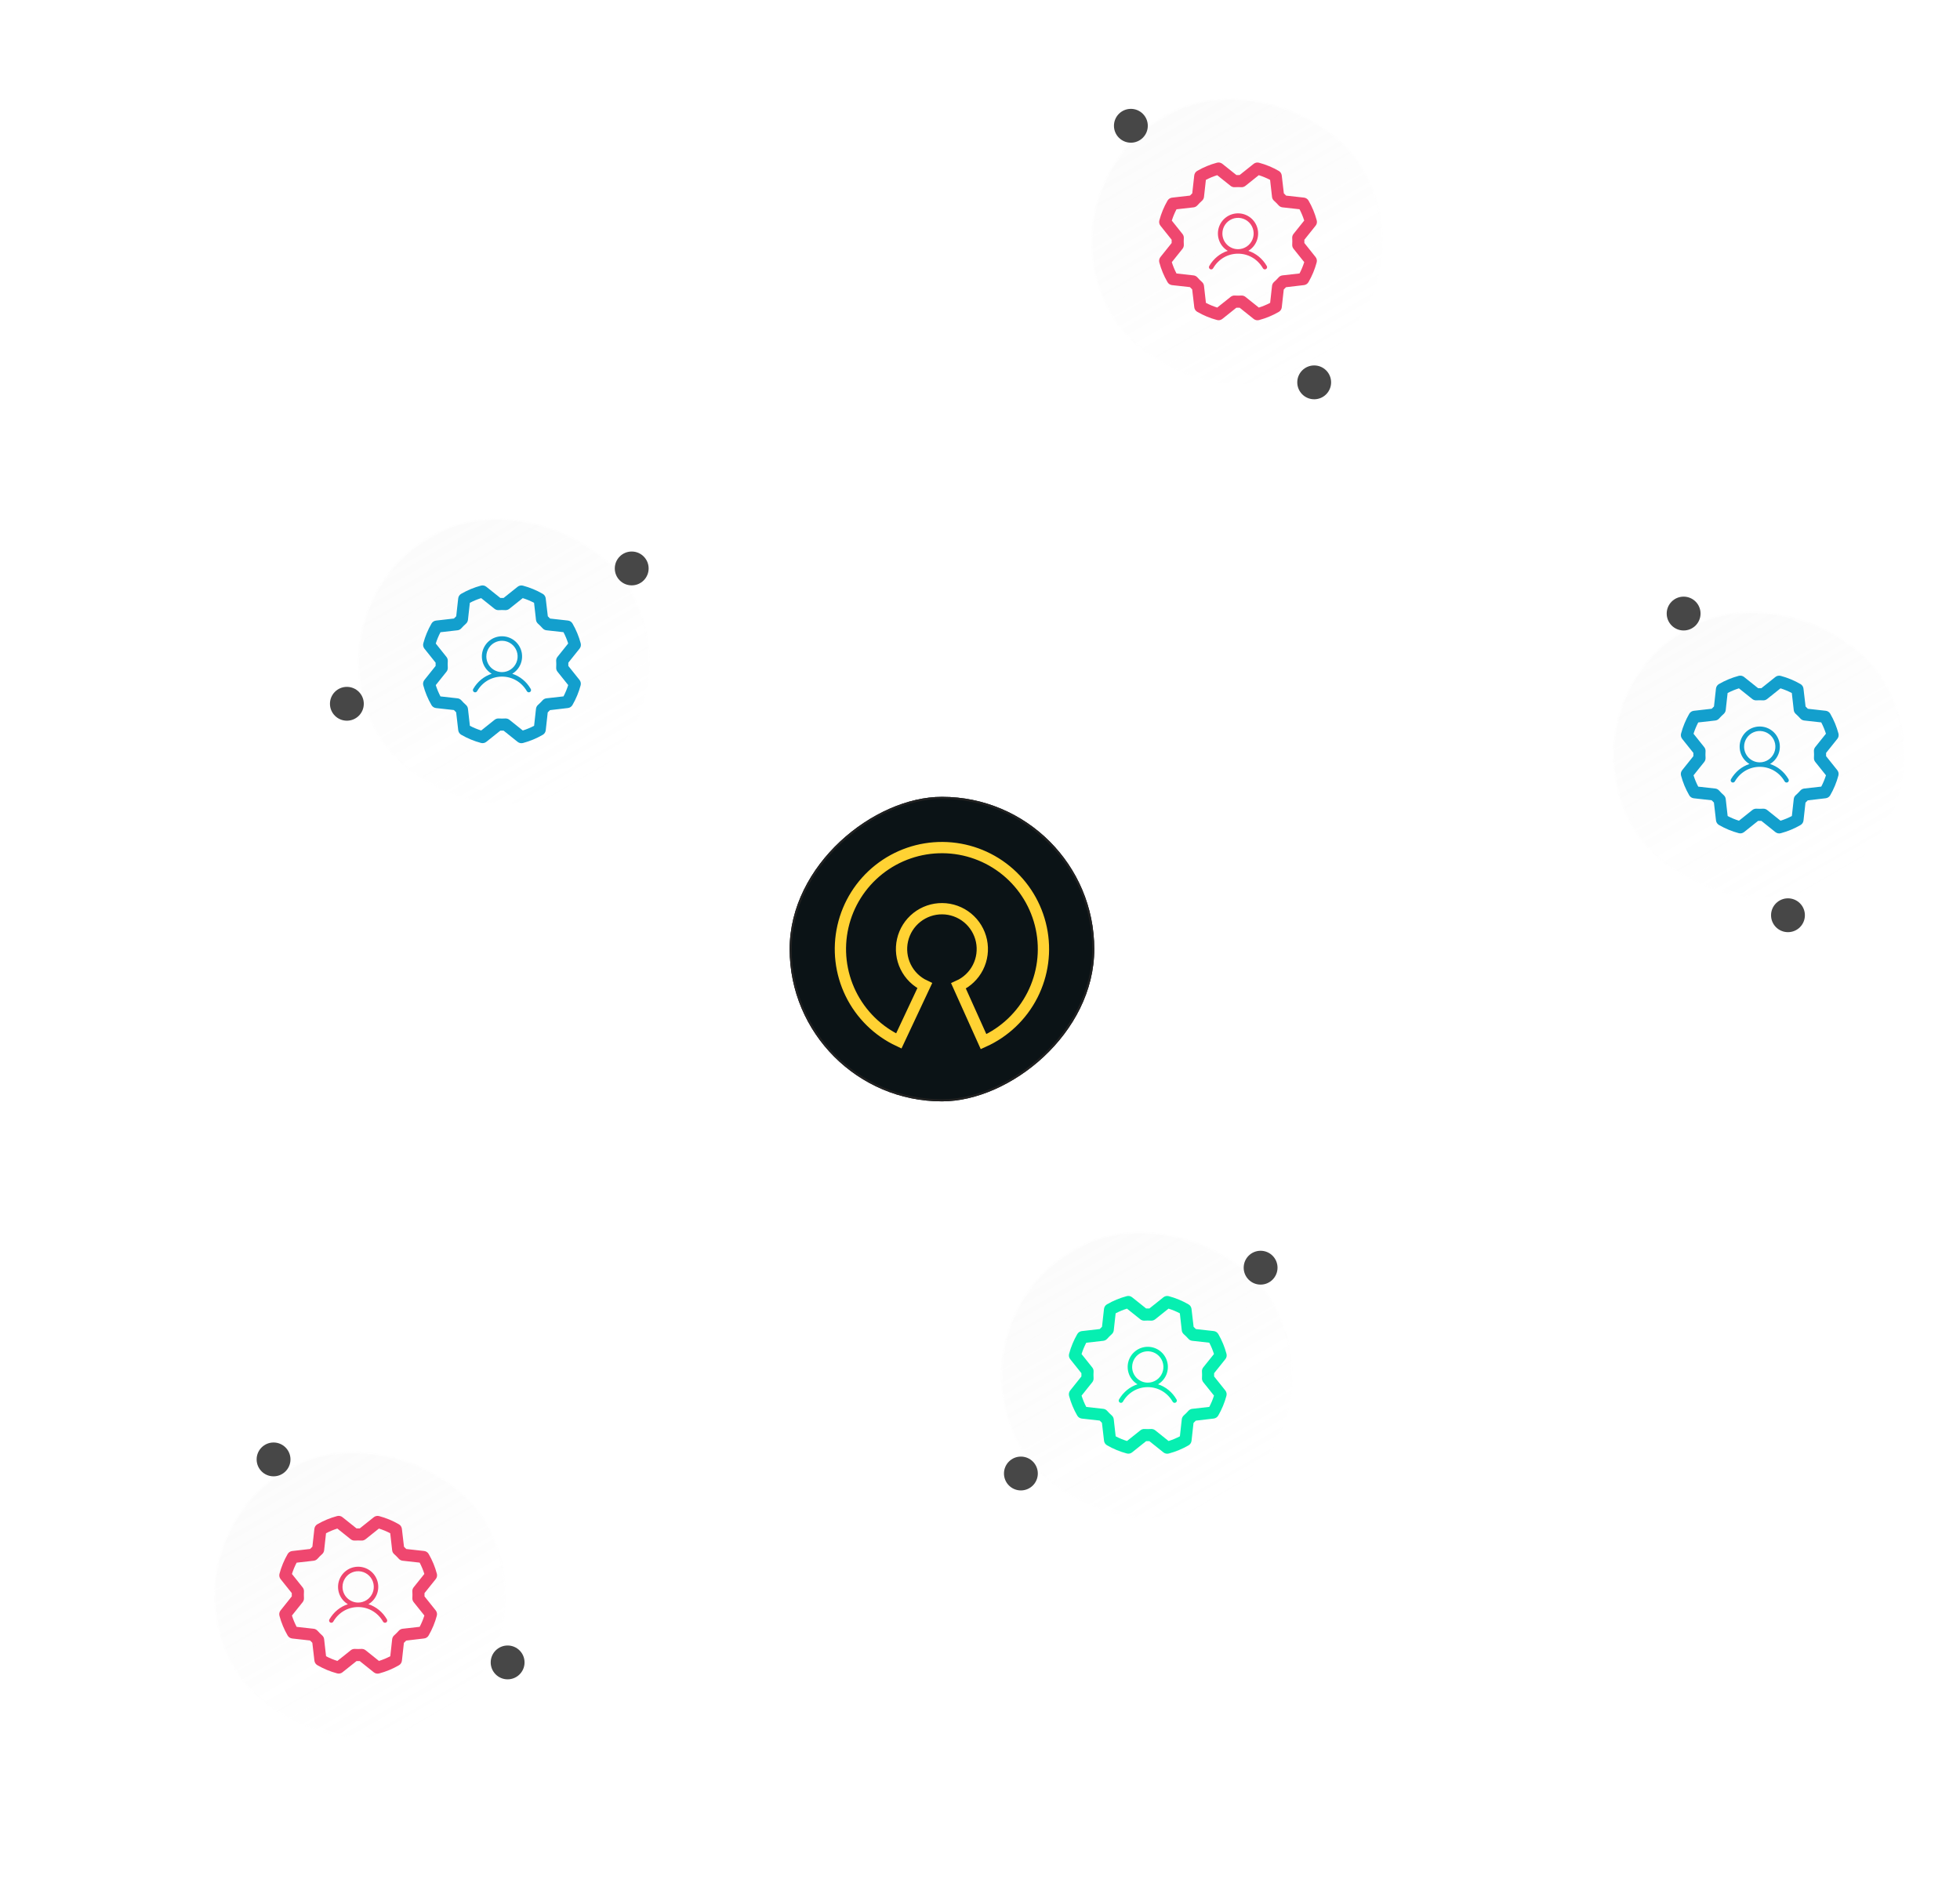 <svg width="695" height="674" viewBox="0 0 695 674" fill="none" xmlns="http://www.w3.org/2000/svg">
<path d="M633.284 262.445C634.948 266.314 636.325 270.286 637.401 274.356L636.434 274.611C636.964 276.617 637.421 278.647 637.802 280.701C638.183 282.755 638.485 284.813 638.71 286.876L639.704 286.768C640.16 290.952 640.3 295.154 640.134 299.363L639.135 299.324C638.973 303.449 638.515 307.584 637.769 311.722L638.753 311.899C638.018 315.979 637.007 320.06 635.729 324.134L634.775 323.835C633.549 327.741 632.076 331.643 630.362 335.535L631.277 335.938C629.613 339.715 627.726 343.48 625.623 347.227L624.751 346.737C622.751 350.3 620.553 353.849 618.164 357.377L618.992 357.937C616.679 361.353 614.189 364.749 611.527 368.12L610.743 367.5C608.194 370.727 605.487 373.933 602.627 377.112L603.37 377.781C600.61 380.849 597.708 383.891 594.67 386.905L593.965 386.195C591.045 389.092 587.997 391.963 584.826 394.804L585.493 395.549C582.411 398.31 579.213 401.044 575.904 403.745L575.272 402.971C572.073 405.583 568.769 408.166 565.363 410.717L565.963 411.517C562.642 414.005 559.226 416.462 555.717 418.886L555.149 418.063C551.741 420.417 548.247 422.74 544.667 425.03L545.206 425.872C541.704 428.112 538.121 430.32 534.461 432.494L533.95 431.634C530.382 433.753 526.739 435.84 523.025 437.892L523.508 438.768C519.864 440.781 516.15 442.762 512.37 444.708L511.913 443.819C508.216 445.722 504.455 447.591 500.633 449.426L501.065 450.327C497.305 452.132 493.485 453.903 489.609 455.637L489.2 454.725C485.398 456.426 481.54 458.093 477.629 459.724L478.014 460.647C474.159 462.255 470.252 463.828 466.295 465.365L465.933 464.433C462.053 465.94 458.125 467.411 454.15 468.847L454.49 469.787C450.564 471.205 446.593 472.587 442.58 473.932L442.262 472.984C438.308 474.31 434.312 475.599 430.276 476.851L430.572 477.806C426.578 479.045 422.545 480.247 418.475 481.411L418.2 480.45C414.183 481.599 410.13 482.711 406.041 483.786L406.295 484.753C402.244 485.817 398.158 486.844 394.04 487.833L393.807 486.861C389.749 487.835 385.659 488.771 381.539 489.669L381.752 490.646C377.664 491.537 373.547 492.39 369.401 493.204L369.208 492.222C367.145 492.627 365.074 493.023 362.997 493.408C360.92 493.793 358.845 494.167 356.774 494.529L356.946 495.515C352.785 496.242 348.635 496.923 344.5 497.558L344.348 496.57C340.18 497.21 336.027 497.803 331.89 498.35L332.021 499.341C327.822 499.896 323.64 500.403 319.476 500.863L319.366 499.869C315.165 500.333 310.982 500.749 306.82 501.118L306.909 502.114C302.691 502.487 298.496 502.812 294.323 503.088L294.257 502.09C290.041 502.37 285.848 502.6 281.682 502.782L281.725 503.781C277.496 503.965 273.294 504.099 269.121 504.184L269.1 503.185C264.876 503.271 260.681 503.306 256.519 503.292L256.515 504.292C252.271 504.277 248.06 504.21 243.884 504.093L243.912 503.093C239.676 502.973 235.477 502.801 231.317 502.577L231.264 503.576C227.023 503.347 222.822 503.065 218.665 502.73L218.745 501.733C214.519 501.392 210.338 500.996 206.204 500.546L206.096 501.54C201.87 501.08 197.693 500.564 193.569 499.991L193.706 499.001C189.502 498.418 185.354 497.777 181.263 497.079L181.095 498.065C176.898 497.349 172.762 496.573 168.689 495.739L168.89 494.759C164.727 493.906 160.631 492.992 156.607 492.017L156.371 492.989C152.226 491.985 148.156 490.917 144.164 489.786L144.436 488.824C140.342 487.665 136.331 486.439 132.408 485.149L132.096 486.099C128.038 484.764 124.073 483.36 120.205 481.888L120.561 480.953C116.581 479.439 112.706 477.853 108.941 476.197L108.538 477.112C104.621 475.389 100.82 473.59 97.143 471.716L97.597 470.825C93.787 468.884 90.11 466.863 86.573 464.765L86.063 465.625C82.369 463.434 78.826 461.157 75.442 458.799L76.014 457.978C72.518 455.542 69.194 453.019 66.048 450.41L65.41 451.18C62.103 448.437 58.99 445.6 56.083 442.671L56.792 441.967C53.796 438.949 51.021 435.835 48.475 432.628L47.692 433.25C45.038 429.906 42.63 426.46 40.479 422.915L41.334 422.396C39.154 418.802 37.242 415.106 35.611 411.314L34.693 411.709C33.028 407.839 31.652 403.867 30.576 399.798L31.543 399.542C31.012 397.536 30.556 395.506 30.175 393.452C29.794 391.399 29.491 389.34 29.267 387.277L28.273 387.386C27.817 383.201 27.677 379 27.842 374.79L28.841 374.83C29.003 370.704 29.462 366.569 30.207 362.432L29.223 362.254C29.959 358.174 30.97 354.093 32.248 350.019L33.202 350.319C34.427 346.412 35.901 342.51 37.615 338.618L36.7 338.215C38.363 334.438 40.25 330.673 42.353 326.927L43.225 327.416C45.225 323.853 47.423 320.305 49.812 316.777L48.984 316.216C51.297 312.8 53.788 309.404 56.449 306.034L57.234 306.653C59.782 303.426 62.489 300.221 65.35 297.041L64.606 296.373C67.367 293.305 70.268 290.262 73.307 287.248L74.011 287.958C76.932 285.061 79.98 282.19 83.151 279.349L82.484 278.604C85.566 275.843 88.763 273.11 92.072 270.408L92.705 271.182C95.904 268.571 99.208 265.988 102.613 263.436L102.014 262.636C105.334 260.148 108.751 257.691 112.26 255.267L112.828 256.09C116.235 253.736 119.73 251.413 123.31 249.123L122.771 248.281C126.273 246.041 129.855 243.833 133.516 241.659L134.027 242.519C137.595 240.4 141.237 238.313 144.952 236.261L144.468 235.386C148.113 233.372 151.826 231.391 155.606 229.445L156.064 230.334C159.761 228.431 163.522 226.562 167.344 224.727L166.911 223.826C170.672 222.021 174.491 220.251 178.368 218.516L178.776 219.429C182.579 217.727 186.436 216.06 190.347 214.429L189.962 213.506C193.818 211.898 197.725 210.325 201.682 208.788L202.044 209.721C205.924 208.214 209.852 206.742 213.826 205.307L213.486 204.366C217.412 202.948 221.383 201.566 225.397 200.221L225.715 201.169C229.669 199.844 233.665 198.555 237.701 197.303L237.404 196.348C241.398 195.109 245.431 193.906 249.501 192.742L249.777 193.703C253.793 192.554 257.847 191.442 261.935 190.368L261.681 189.401C265.733 188.336 269.818 187.309 273.937 186.32L274.17 187.293C278.228 186.319 282.318 185.382 286.438 184.484L286.225 183.507C290.312 182.616 294.43 181.764 298.576 180.95L298.768 181.931C300.832 181.526 302.902 181.131 304.979 180.745C307.057 180.36 309.131 179.986 311.202 179.624L311.03 178.639C315.192 177.911 319.341 177.23 323.476 176.595L323.628 177.583C327.796 176.943 331.95 176.35 336.087 175.803L335.956 174.812C340.155 174.257 344.337 173.75 348.5 173.29L348.61 174.284C352.812 173.82 356.994 173.404 361.156 173.036L361.068 172.04C365.285 171.666 369.481 171.342 373.653 171.065L373.72 172.063C377.936 171.783 382.128 171.553 386.295 171.372L386.251 170.373C390.48 170.188 394.682 170.054 398.856 169.969L398.876 170.969C403.101 170.883 407.295 170.847 411.458 170.862L411.461 169.862C415.706 169.876 419.917 169.943 424.093 170.061L424.065 171.06C428.3 171.18 432.499 171.352 436.659 171.576L436.713 170.577C440.954 170.806 445.154 171.088 449.312 171.424L449.231 172.42C453.457 172.761 457.639 173.157 461.772 173.607L461.88 172.613C466.107 173.073 470.283 173.59 474.408 174.162L474.27 175.152C478.474 175.736 482.623 176.376 486.714 177.074L486.882 176.089C491.079 176.804 495.215 177.58 499.287 178.414L499.086 179.394C503.249 180.247 507.345 181.162 511.37 182.136L511.605 181.164C515.75 182.168 519.821 183.236 523.813 184.367L523.54 185.329C527.634 186.489 531.645 187.714 535.568 189.005L535.881 188.055C539.939 189.389 543.904 190.794 547.772 192.265L547.416 193.2C551.395 194.714 555.27 196.3 559.036 197.957L559.438 197.041C563.356 198.764 567.156 200.564 570.833 202.437L570.379 203.328C574.19 205.269 577.867 207.29 581.403 209.388L581.914 208.528C585.607 210.72 589.15 212.996 592.535 215.355L591.963 216.175C595.459 218.611 598.783 221.135 601.928 223.743L602.567 222.973C605.874 225.716 608.986 228.553 611.894 231.482L611.184 232.187C614.18 235.204 616.956 238.318 619.501 241.525L620.284 240.903C622.939 244.247 625.347 247.693 627.497 251.239L626.642 251.757C628.823 255.352 630.734 259.047 632.365 262.84L633.284 262.445Z" stroke="white" stroke-opacity="0.16" stroke-width="2" stroke-dasharray="13 13"/>
<path d="M528.637 97.784C532.291 99.882 535.775 102.233 539.077 104.843L538.457 105.627C540.085 106.914 541.669 108.264 543.206 109.678C544.743 111.092 546.22 112.558 547.637 114.073L548.368 113.39C551.243 116.465 553.876 119.741 556.269 123.208L555.446 123.776C557.792 127.174 559.906 130.757 561.792 134.514L562.686 134.065C564.546 137.771 566.186 141.642 567.608 145.668L566.665 146.001C568.029 149.862 569.191 153.868 570.155 158.009L571.129 157.782C572.064 161.802 572.814 165.946 573.379 170.205L572.388 170.337C572.926 174.388 573.297 178.545 573.503 182.801L574.502 182.752C574.701 186.873 574.746 191.084 574.639 195.377L573.64 195.352C573.537 199.463 573.295 203.652 572.914 207.911L573.91 208C573.543 212.111 573.047 216.286 572.425 220.52L571.436 220.375C570.837 224.445 570.122 228.57 569.289 232.746L570.27 232.941C569.461 237 568.543 241.105 567.517 245.252L566.547 245.012C565.555 249.021 564.461 253.069 563.268 257.154L564.228 257.434C563.064 261.417 561.805 265.432 560.453 269.477L559.504 269.16C558.191 273.087 556.789 277.043 555.299 281.022L556.235 281.373C554.778 285.266 553.237 289.182 551.613 293.117L550.688 292.736C549.105 296.572 547.443 300.427 545.703 304.298L546.615 304.708C544.908 308.506 543.126 312.318 541.269 316.143L540.37 315.706C538.554 319.447 536.667 323.199 534.71 326.96L535.597 327.422C533.672 331.122 531.679 334.83 529.618 338.544L528.744 338.058C526.723 341.701 524.637 345.35 522.487 349.001L523.349 349.508C521.229 353.108 519.047 356.711 516.804 360.314L515.955 359.786C513.755 363.32 511.496 366.854 509.178 370.387L510.014 370.935C507.724 374.425 505.377 377.913 502.973 381.398L502.15 380.83C499.782 384.263 497.359 387.692 494.881 391.115L495.691 391.701C493.24 395.088 490.735 398.47 488.177 401.844L487.38 401.24C484.856 404.569 482.281 407.891 479.655 411.204L480.438 411.825C477.836 415.108 475.184 418.381 472.482 421.643L471.712 421.005C469.05 424.219 466.341 427.422 463.583 430.612L464.34 431.266C461.604 434.432 458.822 437.584 455.994 440.723L455.251 440.054C453.843 441.616 452.424 443.174 450.994 444.729C449.563 446.284 448.128 447.827 446.688 449.36L447.417 450.045C444.525 453.124 441.614 456.159 438.687 459.148L437.972 458.448C435.022 461.461 432.055 464.428 429.074 467.347L429.773 468.062C426.747 471.025 423.706 473.94 420.651 476.806L419.967 476.077C416.884 478.969 413.787 481.812 410.679 484.604L411.347 485.347C408.198 488.177 405.036 490.954 401.864 493.679L401.212 492.92C398.007 495.673 394.791 498.373 391.567 501.018L392.201 501.791C388.929 504.476 385.648 507.105 382.36 509.677L381.744 508.89C378.416 511.493 375.082 514.039 371.743 516.525L372.34 517.327C368.936 519.862 365.527 522.335 362.116 524.747L361.538 523.93C358.078 526.376 354.616 528.758 351.154 531.074L351.71 531.906C348.18 534.267 344.65 536.562 341.123 538.788L340.589 537.943C337.004 540.206 333.422 542.398 329.845 544.518L330.355 545.378C326.698 547.546 323.046 549.639 319.404 551.656L318.919 550.781C315.206 552.837 311.503 554.813 307.812 556.71L308.268 557.599C304.482 559.544 300.707 561.406 296.949 563.182L296.522 562.278C292.679 564.093 288.854 565.819 285.05 567.454L285.445 568.373C281.526 570.057 277.629 571.645 273.757 573.136L273.398 572.202C269.427 573.731 265.483 575.157 261.57 576.479L261.89 577.426C257.843 578.794 253.828 580.05 249.851 581.193L249.575 580.232C245.483 581.408 241.431 582.464 237.425 583.398L237.652 584.372C233.484 585.344 229.365 586.185 225.299 586.893L225.127 585.908C220.914 586.641 216.76 587.231 212.672 587.674L212.78 588.668C208.51 589.132 204.31 589.436 200.187 589.58L200.152 588.581C195.894 588.73 191.721 588.705 187.639 588.506L187.591 589.505C183.299 589.295 179.107 588.893 175.023 588.294L175.168 587.305C170.961 586.689 166.872 585.863 162.912 584.825L162.658 585.792C158.528 584.71 154.534 583.398 150.687 581.852L151.06 580.924C147.159 579.357 143.412 577.547 139.832 575.492L139.334 576.359C135.68 574.262 132.196 571.911 128.893 569.301L129.513 568.516C127.885 567.23 126.302 565.88 124.765 564.465C123.228 563.051 121.751 561.586 120.334 560.07L119.603 560.753C116.728 557.679 114.095 554.402 111.702 550.936L112.525 550.367C110.179 546.97 108.064 543.387 106.178 539.63L105.285 540.078C103.425 536.373 101.785 532.501 100.363 528.476L101.306 528.143C99.942 524.282 98.78 520.276 97.816 516.135L96.842 516.361C95.906 512.341 95.157 508.197 94.591 503.938L95.583 503.807C95.045 499.756 94.674 495.599 94.468 491.343L93.469 491.391C93.27 487.271 93.225 483.06 93.332 478.766L94.331 478.791C94.433 474.68 94.676 470.492 95.056 466.232L94.06 466.143C94.428 462.033 94.924 457.857 95.546 453.623L96.535 453.769C97.133 449.699 97.849 445.573 98.681 441.398L97.701 441.202C98.509 437.144 99.427 433.039 100.454 428.892L101.424 429.132C102.416 425.123 103.509 421.074 104.703 416.99L103.743 416.709C104.907 412.727 106.166 408.711 107.518 404.667L108.467 404.984C109.78 401.056 111.182 397.101 112.672 393.121L111.735 392.771C113.193 388.878 114.734 384.962 116.358 381.026L117.283 381.408C118.866 377.572 120.528 373.717 122.268 369.846L121.356 369.436C123.063 365.638 124.845 361.825 126.701 358.001L127.601 358.437C129.417 354.697 131.304 350.945 133.261 347.184L132.374 346.722C134.299 343.022 136.292 339.314 138.353 335.6L139.227 336.085C141.248 332.442 143.334 328.794 145.484 325.143L144.622 324.635C146.742 321.035 148.923 317.433 151.167 313.829L152.016 314.358C154.216 310.824 156.475 307.29 158.793 303.757L157.957 303.208C160.247 299.718 162.594 296.23 164.998 292.746L165.821 293.314C168.189 289.881 170.612 286.452 173.09 283.029L172.28 282.443C174.731 279.055 177.236 275.674 179.794 272.3L180.591 272.904C183.115 269.574 185.69 266.252 188.316 262.94L187.532 262.319C190.135 259.036 192.787 255.763 195.488 252.501L196.259 253.139C198.92 249.925 201.63 246.722 204.387 243.531L203.631 242.877C206.366 239.712 209.149 236.559 211.977 233.421L212.72 234.09C214.127 232.528 215.547 230.97 216.977 229.415C218.408 227.86 219.843 226.316 221.282 224.784L220.554 224.099C223.446 221.02 226.357 217.985 229.284 214.996L229.998 215.696C232.949 212.683 235.916 209.716 238.897 206.796L238.198 206.082C241.224 203.119 244.265 200.204 247.32 197.338L248.004 198.067C251.087 195.174 254.184 192.332 257.292 189.54L256.624 188.796C259.773 185.967 262.935 183.19 266.107 180.465L266.759 181.224C269.964 178.47 273.18 175.77 276.404 173.125L275.77 172.352C279.042 169.667 282.323 167.038 285.611 164.466L286.227 165.254C289.555 162.65 292.889 160.105 296.228 157.619L295.631 156.817C299.035 154.282 302.444 151.808 305.855 149.397L306.432 150.214C309.893 147.768 313.355 145.386 316.817 143.069L316.261 142.238C319.791 139.876 323.321 137.582 326.848 135.355L327.382 136.201C330.967 133.938 334.549 131.746 338.126 129.626L337.616 128.766C341.273 126.598 344.925 124.505 348.567 122.488L349.052 123.363C352.764 121.307 356.468 119.33 360.159 117.434L359.702 116.545C363.489 114.599 367.264 112.738 371.022 110.962L371.449 111.866C375.291 110.051 379.117 108.325 382.921 106.69L382.526 105.771C386.445 104.087 390.342 102.499 394.214 101.008L394.573 101.941C398.544 100.412 402.488 98.986 406.401 97.665L406.081 96.717C410.128 95.35 414.142 94.094 418.12 92.951L418.396 93.912C422.488 92.736 426.54 91.679 430.546 90.745L430.319 89.771C434.487 88.799 438.606 87.958 442.672 87.251L442.843 88.236C447.057 87.502 451.211 86.913 455.299 86.469L455.191 85.475C459.461 85.012 463.661 84.707 467.784 84.563L467.819 85.563C472.077 85.414 476.25 85.438 480.332 85.638L480.38 84.639C484.672 84.849 488.864 85.251 492.948 85.849L492.803 86.839C497.01 87.455 501.099 88.281 505.059 89.319L505.313 88.352C509.442 89.434 513.437 90.746 517.284 92.292L516.911 93.22C520.812 94.787 524.559 96.596 528.139 98.652L528.637 97.784Z" stroke="white" stroke-opacity="0.16" stroke-width="2" stroke-dasharray="13 13"/>
<path d="M339.359 28.658C343.527 28.052 347.72 27.75 351.929 27.764L351.926 28.764C354.001 28.771 356.08 28.855 358.162 29.019C360.245 29.182 362.311 29.423 364.362 29.74L364.515 28.752C368.675 29.395 372.769 30.347 376.792 31.596L376.496 32.551C380.438 33.775 384.314 35.288 388.118 37.079L388.544 36.174C392.295 37.941 395.975 39.974 399.579 42.263L399.043 43.107C402.499 45.302 405.887 47.735 409.202 50.398L409.828 49.618C413.046 52.202 416.195 55 419.269 58.001L418.571 58.716C421.495 61.571 424.353 64.612 427.143 67.832L427.899 67.178C430.6 70.296 433.235 73.58 435.802 77.024L435 77.621C437.458 80.918 439.854 84.362 442.184 87.948L443.023 87.403C445.272 90.864 447.46 94.454 449.584 98.169L448.716 98.665C450.759 102.236 452.743 105.923 454.666 109.722L455.559 109.27C457.428 112.962 459.241 116.758 460.994 120.654L460.082 121.064C461.777 124.83 463.417 128.69 465 132.64L465.928 132.268C467.471 136.119 468.96 140.055 470.394 144.072L469.452 144.408C470.844 148.308 472.183 152.285 473.468 156.336L474.421 156.033C475.679 159.995 476.884 164.027 478.037 168.126L477.074 168.397C478.197 172.391 479.27 176.45 480.291 180.569L481.262 180.329C482.264 184.37 483.216 188.47 484.117 192.625L483.14 192.837C484.021 196.9 484.854 201.017 485.636 205.183L486.619 204.999C487.389 209.098 488.11 213.246 488.783 217.439L487.795 217.598C488.455 221.711 489.067 225.869 489.63 230.068L490.621 229.935C491.176 234.076 491.685 238.257 492.145 242.476L491.151 242.585C491.602 246.723 492.007 250.898 492.365 255.108L493.361 255.024C493.715 259.183 494.022 263.376 494.283 267.601L493.284 267.662C493.541 271.825 493.752 276.018 493.917 280.241L494.916 280.202C495.079 284.38 495.196 288.587 495.268 292.82L494.268 292.837C494.338 297.014 494.364 301.217 494.343 305.445L495.343 305.449C495.323 309.638 495.257 313.851 495.146 318.084L494.147 318.058C494.037 322.23 493.883 326.423 493.684 330.635L494.683 330.682C494.486 334.861 494.244 339.059 493.957 343.274L492.959 343.206C492.816 345.304 492.662 347.406 492.497 349.512C492.332 351.619 492.156 353.719 491.97 355.814L492.966 355.902C492.592 360.111 492.176 364.295 491.719 368.453L490.725 368.344C490.264 372.536 489.762 376.701 489.219 380.839L490.211 380.969C489.66 385.168 489.067 389.339 488.434 393.48L487.445 393.329C486.806 397.507 486.125 401.655 485.404 405.77L486.389 405.943C485.658 410.113 484.886 414.25 484.073 418.352L483.092 418.157C482.271 422.303 481.408 426.412 480.505 430.483L481.482 430.7C480.565 434.832 479.607 438.926 478.609 442.979L477.638 442.74C476.628 446.843 475.577 450.904 474.485 454.921L475.45 455.183C474.337 459.279 473.183 463.329 471.989 467.332L471.03 467.047C469.819 471.107 468.566 475.118 467.273 479.078L468.223 479.389C466.905 483.426 465.545 487.41 464.145 491.339L463.203 491.004C461.78 494.998 460.315 498.934 458.811 502.81L459.743 503.172C458.205 507.135 456.625 511.036 455.005 514.872L454.084 514.483C452.432 518.392 450.739 522.234 449.007 526.004L449.915 526.422C448.137 530.29 446.318 534.085 444.458 537.803L443.563 537.355C441.662 541.156 439.719 544.875 437.736 548.51L438.613 548.989C436.571 552.733 434.486 556.389 432.361 559.952L431.502 559.44C429.322 563.094 427.1 566.651 424.838 570.106L425.675 570.654C423.335 574.228 420.953 577.695 418.53 581.05L417.719 580.465C415.227 583.917 412.692 587.249 410.117 590.457L410.897 591.083C408.219 594.421 405.498 597.626 402.736 600.693L401.993 600.024C399.132 603.203 396.228 606.231 393.286 609.104L393.985 609.82C390.912 612.82 387.796 615.653 384.642 618.312L383.998 617.547C380.74 620.293 377.442 622.851 374.108 625.214L374.687 626.03C371.181 628.515 367.635 630.787 364.054 632.837L363.557 631.97C359.867 634.083 356.141 635.958 352.384 637.586L352.782 638.504C348.865 640.202 344.913 641.636 340.932 642.796L340.652 641.836C336.616 643.011 332.552 643.901 328.466 644.495L328.61 645.485C324.441 646.091 320.249 646.393 316.039 646.379L316.043 645.379C313.968 645.372 311.889 645.287 309.806 645.124C307.724 644.961 305.657 644.72 303.607 644.403L303.454 645.391C299.294 644.748 295.2 643.796 291.177 642.547L291.473 641.592C287.53 640.368 283.655 638.855 279.851 637.064L279.425 637.968C275.674 636.202 271.994 634.169 268.39 631.88L268.926 631.036C265.47 628.841 262.082 626.408 258.767 623.745L258.14 624.525C254.922 621.94 251.774 619.143 248.7 616.142L249.398 615.426C246.474 612.572 243.616 609.531 240.826 606.31L240.07 606.965C237.369 603.847 234.734 600.562 232.167 597.119L232.968 596.521C230.511 593.225 228.115 589.78 225.785 586.194L224.946 586.739C222.697 583.279 220.509 579.689 218.384 575.974L219.252 575.477C217.21 571.906 215.226 568.219 213.302 564.421L212.41 564.873C210.541 561.181 208.728 557.385 206.975 553.489L207.887 553.079C206.192 549.313 204.552 545.453 202.969 541.503L202.041 541.875C200.498 538.024 199.008 534.088 197.575 530.071L198.517 529.735C197.125 525.835 195.786 521.858 194.5 517.807L193.547 518.11C192.29 514.147 191.085 510.115 189.932 506.017L190.895 505.746C189.772 501.751 188.699 497.693 187.678 493.573L186.707 493.814C185.705 489.772 184.753 485.673 183.852 481.518L184.829 481.306C183.948 477.243 183.115 473.126 182.333 468.959L181.35 469.144C180.58 465.045 179.858 460.897 179.186 456.703L180.173 456.545C179.514 452.432 178.902 448.274 178.339 444.074L177.348 444.207C176.792 440.067 176.284 435.886 175.824 431.666L176.818 431.558C176.367 427.42 175.962 423.245 175.604 419.034L174.608 419.119C174.254 414.96 173.947 410.767 173.686 406.542L174.684 406.48C174.428 402.318 174.217 398.124 174.052 393.902L173.053 393.941C172.89 389.763 172.772 385.556 172.701 381.323L173.701 381.306C173.631 377.128 173.605 372.925 173.626 368.698L172.626 368.693C172.646 364.504 172.711 360.292 172.823 356.058L173.822 356.084C173.932 351.913 174.085 347.72 174.285 343.508L173.286 343.461C173.483 339.282 173.725 335.084 174.012 330.869L175.01 330.937C175.153 328.839 175.307 326.737 175.472 324.63C175.637 322.524 175.813 320.423 175.999 318.329L175.003 318.24C175.377 314.032 175.793 309.848 176.25 305.689L177.244 305.799C177.705 301.607 178.207 297.441 178.75 293.304L177.758 293.174C178.309 288.974 178.902 284.804 179.535 280.663L180.523 280.814C181.163 276.635 181.843 272.488 182.565 268.372L181.58 268.2C182.311 264.03 183.083 259.893 183.896 255.791L184.877 255.985C185.698 251.84 186.561 247.731 187.464 243.66L186.487 243.443C187.404 239.311 188.362 235.217 189.36 231.164L190.331 231.403C191.341 227.3 192.392 223.239 193.484 219.222L192.519 218.96C193.631 214.864 194.786 210.813 195.98 206.81L196.938 207.096C198.15 203.036 199.403 199.024 200.696 195.064L199.746 194.754C201.064 190.716 202.424 186.732 203.824 182.803L204.766 183.139C206.189 179.145 207.653 175.209 209.158 171.333L208.226 170.971C209.764 167.008 211.344 163.107 212.964 159.271L213.885 159.66C215.537 155.751 217.229 151.909 218.962 148.138L218.054 147.721C219.831 143.852 221.651 140.058 223.511 136.34L224.405 136.788C226.307 132.987 228.25 129.268 230.233 125.633L229.355 125.154C231.398 121.41 233.483 117.754 235.608 114.191L236.467 114.703C238.647 111.049 240.869 107.492 243.131 104.036L242.294 103.489C244.633 99.914 247.016 96.448 249.439 93.093L250.249 93.678C252.742 90.226 255.277 86.894 257.851 83.685L257.071 83.059C259.75 79.721 262.471 76.516 265.232 73.449L265.976 74.118C268.837 70.94 271.741 67.912 274.683 65.039L273.984 64.323C277.057 61.322 280.172 58.489 283.327 55.831L283.971 56.595C287.229 53.849 290.527 51.291 293.861 48.928L293.282 48.112C296.788 45.628 300.334 43.356 303.915 41.305L304.412 42.173C308.102 40.06 311.828 38.185 315.585 36.556L315.187 35.639C319.104 33.941 323.056 32.507 327.037 31.347L327.317 32.307C331.353 31.131 335.417 30.241 339.503 29.647L339.359 28.658Z" stroke="white" stroke-opacity="0.16" stroke-width="2" stroke-dasharray="13 13"/>
<g filter="url(#filter0_d_2929_30428)">
<rect x="388.016" y="282.609" width="108.011" height="108.011" rx="54.006" transform="rotate(90 388.016 282.609)" fill="#0B1316"/>
<rect x="387.648" y="282.977" width="107.275" height="107.275" rx="53.638" transform="rotate(90 387.648 282.977)" stroke="#212121" stroke-width="0.736"/>
<path d="M318.705 369.199C311.271 365.71 305.254 359.785 301.651 352.406C298.048 345.027 297.075 336.638 298.895 328.631C300.715 320.624 305.218 313.479 311.656 308.383C318.095 303.286 326.082 300.544 334.293 300.611C342.504 300.677 350.446 303.549 356.8 308.75C363.155 313.951 367.541 321.168 369.23 329.204C370.919 337.239 369.811 345.611 366.088 352.93C362.365 360.249 356.252 366.076 348.763 369.443L339.873 349.672C342.853 348.333 345.285 346.015 346.766 343.103C348.247 340.191 348.688 336.86 348.016 333.663C347.344 330.466 345.599 327.595 343.071 325.525C340.543 323.456 337.383 322.314 334.117 322.287C330.85 322.261 327.672 323.352 325.11 325.379C322.549 327.407 320.757 330.249 320.033 333.435C319.309 336.621 319.696 339.958 321.13 342.894C322.563 345.83 324.957 348.187 327.915 349.575L318.705 369.199Z" stroke="#FFD233" stroke-width="4"/>
</g>
<g filter="url(#filter1_b_2929_30428)">
<rect x="56.984" y="546.797" width="103.451" height="103.451" rx="51.725" transform="rotate(-30 56.984 546.797)" fill="url(#paint0_linear_2929_30428)" fill-opacity="0.1"/>
<rect x="57.317" y="546.886" width="102.965" height="102.965" rx="51.482" transform="rotate(-30 57.317 546.886)" stroke="url(#paint1_linear_2929_30428)" stroke-width="0.486"/>
<g filter="url(#filter2_b_2929_30428)">
<circle cx="127.643" cy="565.73" r="51.725" transform="rotate(-30 127.643 565.73)" fill="white" fill-opacity="0.06"/>
</g>
<path fill-rule="evenodd" clip-rule="evenodd" d="M150.525 565.03C150.535 565.415 150.535 565.8 150.525 566.185L154.493 571.155C154.702 571.417 154.847 571.724 154.917 572.052C154.986 572.379 154.977 572.719 154.891 573.043C154.236 575.5 153.259 577.861 151.985 580.061C151.818 580.35 151.586 580.595 151.307 580.778C151.029 580.961 150.711 581.076 150.38 581.115L144.022 581.864C143.766 582.134 143.498 582.402 143.22 582.666L142.514 589.008C142.476 589.338 142.361 589.656 142.179 589.934C141.996 590.213 141.751 590.445 141.463 590.612C139.263 591.889 136.903 592.867 134.445 593.521C134.121 593.607 133.782 593.617 133.454 593.548C133.126 593.479 132.819 593.334 132.557 593.125L127.573 589.136C127.188 589.147 126.803 589.147 126.418 589.136L121.448 593.104C121.186 593.314 120.879 593.459 120.551 593.528C120.224 593.597 119.884 593.588 119.56 593.502C117.103 592.848 114.743 591.87 112.542 590.596C112.253 590.429 112.008 590.197 111.825 589.919C111.642 589.64 111.527 589.323 111.488 588.992L110.748 582.634C110.478 582.377 110.211 582.11 109.945 581.831L103.603 581.126C103.273 581.087 102.955 580.972 102.677 580.79C102.398 580.608 102.166 580.363 101.999 580.075C100.722 577.875 99.744 575.514 99.09 573.056C99.004 572.733 98.994 572.393 99.063 572.065C99.132 571.737 99.277 571.43 99.486 571.169L103.467 566.185V565.03L99.499 560.059C99.29 559.798 99.144 559.491 99.075 559.163C99.006 558.835 99.015 558.495 99.101 558.172C99.755 555.714 100.733 553.354 102.007 551.153C102.174 550.865 102.406 550.619 102.684 550.436C102.963 550.253 103.28 550.138 103.611 550.1L109.97 549.37C110.226 549.1 110.494 548.833 110.772 548.567L111.477 542.215C111.516 541.884 111.631 541.567 111.813 541.288C111.995 541.01 112.24 540.778 112.528 540.61C114.729 539.335 117.089 538.357 119.547 537.701C119.87 537.615 120.21 537.606 120.538 537.674C120.866 537.743 121.173 537.888 121.434 538.097L126.418 542.078H127.573L132.544 538.11C132.805 537.901 133.112 537.756 133.44 537.686C133.768 537.617 134.108 537.626 134.432 537.712C136.889 538.367 139.249 539.344 141.45 540.618C141.739 540.785 141.984 541.017 142.167 541.296C142.35 541.574 142.465 541.892 142.504 542.223L143.252 548.581C143.523 548.838 143.791 549.105 144.054 549.383L150.396 550.089C150.727 550.127 151.044 550.242 151.323 550.424C151.601 550.607 151.833 550.852 152.001 551.14C153.277 553.34 154.256 555.7 154.91 558.158C154.996 558.482 155.005 558.821 154.937 559.149C154.868 559.477 154.723 559.784 154.514 560.046L150.525 565.03ZM146.22 566.768C146.266 565.995 146.266 565.22 146.22 564.447H146.212C146.177 563.913 146.343 563.386 146.677 562.968L150.471 558.225C150.036 556.841 149.479 555.499 148.806 554.214L142.768 553.543C142.242 553.485 141.756 553.233 141.405 552.837C140.89 552.259 140.342 551.71 139.763 551.196C139.367 550.844 139.116 550.358 139.057 549.832L138.373 543.798C137.088 543.125 135.746 542.567 134.362 542.132L129.611 545.926C129.197 546.257 128.675 546.423 128.146 546.391C127.373 546.346 126.598 546.346 125.825 546.391C125.296 546.423 124.773 546.257 124.36 545.926L119.616 542.132C118.233 542.567 116.89 543.124 115.606 543.798L114.935 549.832C114.876 550.36 114.624 550.847 114.226 551.198C113.647 551.713 113.099 552.261 112.584 552.84C112.233 553.236 111.747 553.488 111.221 553.546L105.186 554.23C104.513 555.515 103.956 556.857 103.52 558.241L107.314 562.992C107.646 563.406 107.812 563.928 107.78 564.457C107.734 565.23 107.734 566.005 107.78 566.778C107.812 567.307 107.646 567.83 107.314 568.244L103.52 572.987C103.955 574.37 104.513 575.713 105.186 576.997L111.223 577.671C111.75 577.73 112.236 577.981 112.587 578.377C113.102 578.956 113.65 579.504 114.229 580.019C114.625 580.37 114.876 580.856 114.935 581.382L115.619 587.417C116.904 588.09 118.246 588.647 119.63 589.083L124.384 585.286C124.798 584.955 125.32 584.789 125.849 584.821C126.622 584.866 127.397 584.866 128.17 584.821H128.298C128.784 584.82 129.255 584.985 129.635 585.289L134.378 589.083C135.762 588.648 137.104 588.09 138.389 587.417L139.06 581.38C139.118 580.853 139.37 580.367 139.766 580.016C140.344 579.501 140.893 578.953 141.407 578.374C141.759 577.978 142.245 577.727 142.771 577.668L148.814 576.984C149.487 575.699 150.044 574.357 150.479 572.973L146.685 568.233C146.354 567.819 146.188 567.297 146.22 566.768ZM130.646 568.962C133.359 569.851 135.683 571.726 137.192 574.34C137.247 574.431 137.284 574.531 137.299 574.636C137.315 574.741 137.31 574.848 137.284 574.951C137.258 575.054 137.212 575.15 137.148 575.235C137.084 575.32 137.004 575.39 136.912 575.444C136.821 575.497 136.72 575.531 136.615 575.544C136.51 575.557 136.403 575.549 136.301 575.52C136.199 575.491 136.104 575.443 136.022 575.376C135.939 575.31 135.87 575.228 135.82 575.135C133.954 571.901 130.656 569.971 126.999 569.971C123.342 569.971 120.044 571.901 118.178 575.135C118.128 575.228 118.059 575.31 117.977 575.376C117.894 575.443 117.799 575.491 117.697 575.52C117.595 575.549 117.489 575.557 117.384 575.544C117.279 575.531 117.177 575.497 117.086 575.444C116.994 575.39 116.914 575.32 116.85 575.235C116.786 575.15 116.74 575.054 116.714 574.951C116.688 574.848 116.683 574.741 116.699 574.636C116.715 574.531 116.751 574.431 116.807 574.34C118.315 571.725 120.639 569.85 123.352 568.962C122.01 568.161 120.968 566.94 120.385 565.488C119.802 564.035 119.71 562.431 120.124 560.921C120.538 559.412 121.435 558.08 122.677 557.131C123.919 556.182 125.438 555.668 126.999 555.668C128.561 555.668 130.079 556.182 131.321 557.131C132.563 558.08 133.46 559.412 133.874 560.921C134.288 562.431 134.197 564.035 133.614 565.488C133.031 566.94 131.988 568.161 130.646 568.962ZM122.388 559.731C121.779 560.646 121.453 561.721 121.453 562.821C121.455 564.295 122.04 565.709 123.079 566.751C124.119 567.794 125.529 568.38 126.999 568.382C128.096 568.382 129.168 568.056 130.08 567.445C130.992 566.834 131.703 565.965 132.123 564.949C132.543 563.933 132.652 562.815 132.438 561.736C132.224 560.657 131.696 559.666 130.921 558.888C130.145 558.111 129.157 557.581 128.081 557.366C127.005 557.152 125.89 557.262 124.877 557.683C123.863 558.104 122.997 558.817 122.388 559.731Z" fill="#EF476F"/>
</g>
<g filter="url(#filter3_b_2929_30428)">
<rect x="367.984" y="66.797" width="103.451" height="103.451" rx="51.725" transform="rotate(-30 367.984 66.797)" fill="url(#paint2_linear_2929_30428)" fill-opacity="0.1"/>
<rect x="368.317" y="66.886" width="102.965" height="102.965" rx="51.482" transform="rotate(-30 368.317 66.886)" stroke="url(#paint3_linear_2929_30428)" stroke-width="0.486"/>
<g filter="url(#filter4_b_2929_30428)">
<circle cx="438.643" cy="85.73" r="51.725" transform="rotate(-30 438.643 85.73)" fill="white" fill-opacity="0.06"/>
</g>
<path fill-rule="evenodd" clip-rule="evenodd" d="M462.517 85.03C462.528 85.415 462.528 85.8 462.517 86.185L466.485 91.155C466.694 91.417 466.84 91.724 466.909 92.052C466.978 92.379 466.969 92.719 466.883 93.043C466.229 95.501 465.251 97.861 463.977 100.061C463.81 100.35 463.578 100.595 463.299 100.778C463.021 100.961 462.704 101.076 462.373 101.115L456.014 101.864C455.758 102.134 455.49 102.402 455.212 102.666L454.506 109.008C454.468 109.338 454.353 109.656 454.171 109.934C453.988 110.213 453.744 110.445 453.456 110.612C451.256 111.889 448.895 112.867 446.437 113.521C446.113 113.607 445.774 113.617 445.446 113.548C445.118 113.479 444.811 113.334 444.549 113.125L439.566 109.136C439.181 109.147 438.796 109.147 438.411 109.136L433.44 113.104C433.179 113.314 432.872 113.459 432.544 113.528C432.216 113.597 431.876 113.588 431.552 113.502C429.095 112.848 426.735 111.87 424.534 110.596C424.245 110.429 424 110.197 423.817 109.919C423.634 109.64 423.519 109.323 423.48 108.992L422.74 102.634C422.471 102.377 422.203 102.11 421.938 101.831L415.596 101.126C415.265 101.087 414.948 100.972 414.669 100.79C414.391 100.608 414.158 100.363 413.991 100.075C412.714 97.875 411.736 95.514 411.082 93.056C410.996 92.733 410.987 92.393 411.055 92.065C411.124 91.737 411.269 91.43 411.478 91.169L415.459 86.185V85.03L411.491 80.059C411.282 79.798 411.136 79.491 411.067 79.163C410.998 78.835 411.007 78.495 411.093 78.171C411.748 75.714 412.725 73.354 413.999 71.153C414.166 70.865 414.398 70.619 414.677 70.436C414.955 70.253 415.273 70.138 415.604 70.1L421.962 69.37C422.218 69.1 422.486 68.833 422.764 68.567L423.47 62.215C423.508 61.884 423.623 61.567 423.805 61.288C423.988 61.01 424.233 60.778 424.52 60.61C426.721 59.335 429.081 58.356 431.539 57.701C431.863 57.615 432.202 57.606 432.53 57.674C432.858 57.743 433.165 57.888 433.427 58.097L438.411 62.078H439.566L444.536 58.111C444.798 57.901 445.105 57.756 445.432 57.686C445.76 57.617 446.1 57.626 446.424 57.712C448.881 58.367 451.241 59.344 453.442 60.618C453.731 60.785 453.976 61.017 454.159 61.296C454.342 61.574 454.457 61.892 454.496 62.223L455.244 68.581C455.515 68.838 455.783 69.105 456.047 69.383L462.389 70.089C462.719 70.127 463.037 70.242 463.315 70.424C463.594 70.607 463.826 70.852 463.993 71.14C465.27 73.34 466.248 75.7 466.902 78.158C466.988 78.482 466.998 78.821 466.929 79.149C466.86 79.477 466.715 79.784 466.506 80.046L462.517 85.03ZM458.212 86.768C458.258 85.995 458.258 85.22 458.212 84.447H458.204C458.169 83.913 458.335 83.386 458.669 82.968L462.463 78.225C462.028 76.841 461.471 75.499 460.798 74.214L454.76 73.543C454.234 73.485 453.748 73.233 453.397 72.837C452.882 72.259 452.334 71.71 451.755 71.196C451.359 70.844 451.108 70.358 451.049 69.832L450.365 63.797C449.08 63.125 447.738 62.567 446.354 62.132L441.603 65.926C441.189 66.257 440.667 66.423 440.138 66.391C439.365 66.346 438.59 66.346 437.817 66.391C437.288 66.423 436.766 66.257 436.352 65.926L431.609 62.132C430.225 62.567 428.883 63.124 427.598 63.797L426.927 69.832C426.868 70.36 426.616 70.847 426.218 71.198C425.639 71.713 425.091 72.261 424.577 72.84C424.225 73.236 423.739 73.487 423.213 73.546L417.178 74.23C416.505 75.515 415.948 76.858 415.513 78.241L419.307 82.992C419.638 83.406 419.804 83.928 419.772 84.457C419.726 85.23 419.726 86.005 419.772 86.778C419.804 87.308 419.638 87.83 419.307 88.243L415.513 92.987C415.948 94.37 416.505 95.713 417.178 96.997L423.216 97.671C423.742 97.73 424.228 97.981 424.579 98.377C425.094 98.956 425.642 99.504 426.221 100.019C426.617 100.37 426.868 100.856 426.927 101.382L427.611 107.417C428.896 108.09 430.238 108.647 431.622 109.083L436.376 105.286C436.79 104.955 437.312 104.789 437.841 104.821C438.614 104.866 439.389 104.866 440.162 104.821H440.29C440.776 104.82 441.247 104.985 441.627 105.289L446.37 109.083C447.754 108.648 449.096 108.09 450.381 107.417L451.052 101.38C451.11 100.853 451.362 100.367 451.758 100.016C452.337 99.501 452.885 98.953 453.4 98.374C453.751 97.978 454.237 97.727 454.763 97.668L460.806 96.984C461.479 95.699 462.036 94.357 462.472 92.973L458.677 88.233C458.346 87.819 458.18 87.297 458.212 86.768ZM442.639 88.962C445.351 89.851 447.675 91.725 449.184 94.34C449.239 94.431 449.276 94.531 449.292 94.636C449.307 94.741 449.302 94.848 449.276 94.951C449.25 95.054 449.204 95.15 449.14 95.235C449.076 95.32 448.996 95.391 448.905 95.444C448.813 95.497 448.712 95.531 448.607 95.544C448.502 95.557 448.395 95.549 448.293 95.52C448.192 95.492 448.097 95.442 448.014 95.376C447.931 95.31 447.863 95.228 447.812 95.135C445.946 91.901 442.649 89.971 438.991 89.971C435.334 89.971 432.036 91.901 430.171 95.135C430.12 95.228 430.051 95.31 429.969 95.376C429.886 95.442 429.791 95.492 429.689 95.52C429.587 95.549 429.481 95.557 429.376 95.544C429.271 95.531 429.17 95.497 429.078 95.444C428.986 95.391 428.906 95.32 428.843 95.235C428.779 95.15 428.732 95.054 428.706 94.951C428.68 94.848 428.675 94.741 428.691 94.636C428.707 94.531 428.744 94.431 428.799 94.34C430.307 91.725 432.631 89.85 435.344 88.962C434.002 88.161 432.96 86.94 432.377 85.488C431.794 84.035 431.702 82.431 432.116 80.921C432.531 79.412 433.428 78.08 434.67 77.131C435.912 76.182 437.43 75.668 438.991 75.668C440.553 75.668 442.071 76.182 443.313 77.131C444.555 78.08 445.452 79.412 445.866 80.921C446.28 82.431 446.189 84.035 445.606 85.488C445.023 86.94 443.98 88.161 442.639 88.962ZM434.38 79.731C433.771 80.646 433.446 81.721 433.446 82.821C433.447 84.295 434.032 85.709 435.072 86.751C436.111 87.794 437.521 88.38 438.991 88.382C440.088 88.382 441.16 88.056 442.072 87.445C442.984 86.834 443.695 85.965 444.115 84.949C444.535 83.933 444.645 82.814 444.431 81.736C444.217 80.657 443.688 79.666 442.913 78.888C442.137 78.111 441.149 77.581 440.073 77.366C438.997 77.152 437.882 77.262 436.869 77.683C435.856 78.104 434.99 78.817 434.38 79.731Z" fill="#EF476F"/>
</g>
<g filter="url(#filter5_b_2929_30428)">
<rect x="107.984" y="215.797" width="103.451" height="103.451" rx="51.725" transform="rotate(-30 107.984 215.797)" fill="url(#paint4_linear_2929_30428)" fill-opacity="0.1"/>
<rect x="108.317" y="215.886" width="102.965" height="102.965" rx="51.482" transform="rotate(-30 108.317 215.886)" stroke="url(#paint5_linear_2929_30428)" stroke-width="0.486"/>
<g filter="url(#filter6_b_2929_30428)">
<circle cx="178.643" cy="234.73" r="51.725" transform="rotate(-30 178.643 234.73)" fill="white" fill-opacity="0.06"/>
</g>
<path fill-rule="evenodd" clip-rule="evenodd" d="M201.525 235.03C201.535 235.415 201.535 235.8 201.525 236.185L205.493 241.155C205.702 241.417 205.847 241.724 205.917 242.052C205.986 242.379 205.977 242.719 205.891 243.043C205.236 245.5 204.259 247.861 202.985 250.061C202.818 250.35 202.586 250.595 202.307 250.778C202.029 250.961 201.711 251.076 201.38 251.115L195.022 251.864C194.766 252.134 194.498 252.402 194.22 252.666L193.514 259.008C193.476 259.338 193.361 259.656 193.179 259.934C192.996 260.213 192.751 260.445 192.463 260.612C190.263 261.889 187.903 262.867 185.445 263.521C185.121 263.607 184.782 263.617 184.454 263.548C184.126 263.479 183.819 263.334 183.557 263.125L178.573 259.136C178.188 259.147 177.803 259.147 177.418 259.136L172.448 263.104C172.186 263.314 171.879 263.459 171.551 263.528C171.224 263.597 170.884 263.588 170.56 263.502C168.103 262.848 165.743 261.87 163.542 260.596C163.253 260.429 163.008 260.197 162.825 259.919C162.642 259.64 162.527 259.323 162.488 258.992L161.748 252.634C161.478 252.377 161.211 252.11 160.945 251.831L154.603 251.126C154.273 251.087 153.955 250.972 153.677 250.79C153.398 250.608 153.166 250.363 152.999 250.075C151.722 247.875 150.744 245.514 150.09 243.056C150.004 242.733 149.994 242.393 150.063 242.065C150.132 241.737 150.277 241.43 150.486 241.169L154.467 236.185V235.03L150.499 230.059C150.29 229.798 150.144 229.491 150.075 229.163C150.006 228.835 150.015 228.495 150.101 228.172C150.755 225.714 151.733 223.354 153.007 221.153C153.174 220.865 153.406 220.619 153.684 220.436C153.963 220.253 154.28 220.138 154.611 220.1L160.97 219.37C161.226 219.1 161.494 218.833 161.772 218.567L162.477 212.215C162.516 211.884 162.631 211.567 162.813 211.288C162.995 211.01 163.24 210.778 163.528 210.61C165.729 209.335 168.089 208.357 170.547 207.701C170.87 207.615 171.21 207.606 171.538 207.674C171.866 207.743 172.173 207.888 172.434 208.097L177.418 212.078H178.573L183.544 208.11C183.805 207.901 184.112 207.756 184.44 207.686C184.768 207.617 185.108 207.626 185.432 207.712C187.889 208.367 190.249 209.344 192.45 210.618C192.739 210.785 192.984 211.017 193.167 211.296C193.35 211.574 193.465 211.892 193.504 212.223L194.252 218.581C194.523 218.838 194.791 219.105 195.054 219.383L201.396 220.089C201.727 220.127 202.044 220.242 202.323 220.424C202.601 220.607 202.833 220.852 203.001 221.14C204.277 223.34 205.256 225.7 205.91 228.158C205.996 228.482 206.005 228.821 205.937 229.149C205.868 229.477 205.723 229.784 205.514 230.046L201.525 235.03ZM197.22 236.768C197.266 235.995 197.266 235.22 197.22 234.447H197.212C197.177 233.913 197.343 233.386 197.677 232.968L201.471 228.225C201.036 226.841 200.479 225.499 199.806 224.214L193.768 223.543C193.242 223.485 192.756 223.233 192.405 222.837C191.89 222.259 191.342 221.71 190.763 221.196C190.367 220.844 190.116 220.358 190.057 219.832L189.373 213.798C188.088 213.125 186.746 212.567 185.362 212.132L180.611 215.926C180.197 216.257 179.675 216.423 179.146 216.391C178.373 216.346 177.598 216.346 176.825 216.391C176.296 216.423 175.773 216.257 175.36 215.926L170.616 212.132C169.233 212.567 167.89 213.124 166.606 213.798L165.935 219.832C165.876 220.36 165.624 220.847 165.226 221.198C164.647 221.713 164.099 222.261 163.584 222.84C163.233 223.236 162.747 223.488 162.221 223.546L156.186 224.23C155.513 225.515 154.956 226.857 154.52 228.241L158.314 232.992C158.646 233.406 158.812 233.928 158.78 234.457C158.734 235.23 158.734 236.005 158.78 236.778C158.812 237.307 158.646 237.83 158.314 238.244L154.52 242.987C154.955 244.37 155.513 245.713 156.186 246.997L162.223 247.671C162.75 247.73 163.236 247.981 163.587 248.377C164.102 248.956 164.65 249.504 165.229 250.019C165.625 250.37 165.876 250.856 165.935 251.382L166.619 257.417C167.904 258.09 169.246 258.647 170.63 259.083L175.384 255.286C175.798 254.955 176.32 254.789 176.849 254.821C177.622 254.866 178.397 254.866 179.17 254.821H179.298C179.784 254.82 180.255 254.985 180.635 255.289L185.378 259.083C186.762 258.648 188.104 258.09 189.389 257.417L190.06 251.38C190.118 250.853 190.37 250.367 190.766 250.016C191.344 249.501 191.893 248.953 192.407 248.374C192.759 247.978 193.245 247.727 193.771 247.668L199.814 246.984C200.487 245.699 201.044 244.357 201.479 242.973L197.685 238.233C197.354 237.819 197.188 237.297 197.22 236.768ZM181.646 238.962C184.359 239.851 186.683 241.726 188.192 244.34C188.247 244.431 188.284 244.531 188.299 244.636C188.315 244.741 188.31 244.848 188.284 244.951C188.258 245.054 188.212 245.15 188.148 245.235C188.084 245.32 188.004 245.39 187.912 245.444C187.821 245.497 187.72 245.531 187.615 245.544C187.51 245.557 187.403 245.549 187.301 245.52C187.199 245.491 187.104 245.443 187.022 245.376C186.939 245.31 186.87 245.228 186.82 245.135C184.954 241.901 181.656 239.971 177.999 239.971C174.342 239.971 171.044 241.901 169.178 245.135C169.128 245.228 169.059 245.31 168.977 245.376C168.894 245.443 168.799 245.491 168.697 245.52C168.595 245.549 168.489 245.557 168.384 245.544C168.279 245.531 168.177 245.497 168.086 245.444C167.994 245.39 167.914 245.32 167.85 245.235C167.786 245.15 167.74 245.054 167.714 244.951C167.688 244.848 167.683 244.741 167.699 244.636C167.715 244.531 167.751 244.431 167.807 244.34C169.315 241.725 171.639 239.85 174.352 238.962C173.01 238.161 171.968 236.94 171.385 235.488C170.802 234.035 170.71 232.431 171.124 230.921C171.538 229.412 172.435 228.08 173.677 227.131C174.919 226.182 176.438 225.668 177.999 225.668C179.561 225.668 181.079 226.182 182.321 227.131C183.563 228.08 184.46 229.412 184.874 230.921C185.288 232.431 185.197 234.035 184.614 235.488C184.031 236.94 182.988 238.161 181.646 238.962ZM173.388 229.731C172.779 230.646 172.453 231.721 172.453 232.821C172.455 234.295 173.04 235.709 174.079 236.751C175.119 237.794 176.529 238.38 177.999 238.382C179.096 238.382 180.168 238.056 181.08 237.445C181.992 236.834 182.703 235.965 183.123 234.949C183.543 233.933 183.652 232.815 183.438 231.736C183.224 230.657 182.696 229.666 181.921 228.888C181.145 228.111 180.157 227.581 179.081 227.366C178.005 227.152 176.89 227.262 175.877 227.683C174.863 228.104 173.997 228.817 173.388 229.731Z" fill="#139FCD"/>
</g>
<g filter="url(#filter7_b_2929_30428)">
<rect x="335.984" y="468.797" width="103.451" height="103.451" rx="51.725" transform="rotate(-30 335.984 468.797)" fill="url(#paint6_linear_2929_30428)" fill-opacity="0.1"/>
<rect x="336.317" y="468.886" width="102.965" height="102.965" rx="51.482" transform="rotate(-30 336.317 468.886)" stroke="url(#paint7_linear_2929_30428)" stroke-width="0.486"/>
<g filter="url(#filter8_b_2929_30428)">
<circle cx="406.643" cy="487.73" r="51.725" transform="rotate(-30 406.643 487.73)" fill="white" fill-opacity="0.06"/>
</g>
<path fill-rule="evenodd" clip-rule="evenodd" d="M430.517 487.03C430.528 487.415 430.528 487.8 430.517 488.185L434.485 493.155C434.694 493.417 434.84 493.724 434.909 494.052C434.978 494.379 434.969 494.719 434.883 495.043C434.229 497.5 433.251 499.861 431.977 502.061C431.81 502.35 431.578 502.595 431.299 502.778C431.021 502.961 430.704 503.076 430.373 503.115L424.014 503.864C423.758 504.134 423.49 504.402 423.212 504.666L422.506 511.008C422.468 511.338 422.353 511.656 422.171 511.934C421.988 512.213 421.744 512.445 421.456 512.612C419.256 513.889 416.895 514.867 414.437 515.521C414.113 515.607 413.774 515.617 413.446 515.548C413.118 515.479 412.811 515.334 412.549 515.125L407.566 511.136C407.181 511.147 406.796 511.147 406.411 511.136L401.44 515.104C401.179 515.314 400.872 515.459 400.544 515.528C400.216 515.597 399.876 515.588 399.552 515.502C397.095 514.848 394.735 513.87 392.534 512.596C392.245 512.429 392 512.197 391.817 511.919C391.634 511.64 391.519 511.323 391.48 510.992L390.74 504.634C390.471 504.377 390.203 504.11 389.938 503.831L383.596 503.126C383.265 503.087 382.948 502.972 382.669 502.79C382.391 502.608 382.158 502.363 381.991 502.075C380.714 499.875 379.736 497.514 379.082 495.056C378.996 494.733 378.987 494.393 379.055 494.065C379.124 493.737 379.269 493.43 379.478 493.169L383.459 488.185V487.03L379.491 482.059C379.282 481.798 379.136 481.491 379.067 481.163C378.998 480.835 379.007 480.495 379.093 480.172C379.748 477.714 380.725 475.354 381.999 473.153C382.166 472.865 382.398 472.619 382.677 472.436C382.955 472.253 383.273 472.138 383.604 472.1L389.962 471.37C390.218 471.1 390.486 470.833 390.764 470.567L391.47 464.215C391.508 463.884 391.623 463.567 391.805 463.288C391.988 463.01 392.233 462.778 392.52 462.61C394.721 461.335 397.081 460.357 399.539 459.701C399.863 459.615 400.202 459.606 400.53 459.674C400.858 459.743 401.165 459.888 401.427 460.097L406.411 464.078H407.566L412.536 460.11C412.798 459.901 413.105 459.756 413.432 459.686C413.76 459.617 414.1 459.626 414.424 459.712C416.881 460.367 419.241 461.344 421.442 462.618C421.731 462.785 421.976 463.017 422.159 463.296C422.342 463.574 422.457 463.892 422.496 464.223L423.244 470.581C423.515 470.838 423.783 471.105 424.047 471.383L430.389 472.089C430.719 472.127 431.037 472.242 431.315 472.424C431.594 472.607 431.826 472.852 431.993 473.14C433.27 475.34 434.248 477.7 434.902 480.158C434.988 480.482 434.998 480.821 434.929 481.149C434.86 481.477 434.715 481.784 434.506 482.046L430.517 487.03ZM426.212 488.768C426.258 487.995 426.258 487.22 426.212 486.447H426.204C426.169 485.913 426.335 485.386 426.669 484.968L430.463 480.225C430.028 478.841 429.471 477.499 428.798 476.214L422.76 475.543C422.234 475.485 421.748 475.233 421.397 474.837C420.882 474.259 420.334 473.71 419.755 473.196C419.359 472.844 419.108 472.358 419.049 471.832L418.365 465.798C417.08 465.125 415.738 464.567 414.354 464.132L409.603 467.926C409.189 468.257 408.667 468.423 408.138 468.391C407.365 468.346 406.59 468.346 405.817 468.391C405.288 468.423 404.766 468.257 404.352 467.926L399.609 464.132C398.225 464.567 396.883 465.124 395.598 465.798L394.927 471.832C394.868 472.36 394.616 472.847 394.218 473.198C393.639 473.713 393.091 474.261 392.577 474.84C392.225 475.236 391.739 475.488 391.213 475.546L385.178 476.23C384.505 477.515 383.948 478.857 383.513 480.241L387.307 484.992C387.638 485.406 387.804 485.928 387.772 486.457C387.726 487.23 387.726 488.005 387.772 488.778C387.804 489.307 387.638 489.83 387.307 490.244L383.513 494.987C383.948 496.37 384.505 497.713 385.178 498.997L391.216 499.671C391.742 499.73 392.228 499.981 392.579 500.377C393.094 500.956 393.642 501.504 394.221 502.019C394.617 502.37 394.868 502.856 394.927 503.382L395.611 509.417C396.896 510.09 398.238 510.647 399.622 511.083L404.376 507.286C404.79 506.955 405.312 506.789 405.841 506.821C406.614 506.866 407.389 506.866 408.162 506.821H408.29C408.776 506.82 409.247 506.985 409.627 507.289L414.37 511.083C415.754 510.648 417.096 510.09 418.381 509.417L419.052 503.38C419.11 502.853 419.362 502.367 419.758 502.016C420.337 501.501 420.885 500.953 421.4 500.374C421.751 499.978 422.237 499.727 422.763 499.668L428.806 498.984C429.479 497.699 430.036 496.357 430.472 494.973L426.677 490.233C426.346 489.819 426.18 489.297 426.212 488.768ZM410.639 490.962C413.351 491.851 415.675 493.726 417.184 496.34C417.239 496.431 417.276 496.531 417.292 496.636C417.307 496.741 417.302 496.848 417.276 496.951C417.25 497.054 417.204 497.15 417.14 497.235C417.076 497.32 416.996 497.39 416.905 497.444C416.813 497.497 416.712 497.531 416.607 497.544C416.502 497.557 416.395 497.549 416.293 497.52C416.192 497.491 416.097 497.443 416.014 497.376C415.931 497.31 415.863 497.228 415.812 497.135C413.946 493.901 410.649 491.971 406.991 491.971C403.334 491.971 400.036 493.901 398.171 497.135C398.12 497.228 398.051 497.31 397.969 497.376C397.886 497.443 397.791 497.491 397.689 497.52C397.587 497.549 397.481 497.557 397.376 497.544C397.271 497.531 397.17 497.497 397.078 497.444C396.986 497.39 396.906 497.32 396.843 497.235C396.779 497.15 396.732 497.054 396.706 496.951C396.68 496.848 396.675 496.741 396.691 496.636C396.707 496.531 396.744 496.431 396.799 496.34C398.307 493.725 400.631 491.85 403.344 490.962C402.002 490.161 400.96 488.94 400.377 487.488C399.794 486.035 399.702 484.431 400.116 482.921C400.531 481.412 401.428 480.08 402.67 479.131C403.912 478.182 405.43 477.668 406.991 477.668C408.553 477.668 410.071 478.182 411.313 479.131C412.555 480.08 413.452 481.412 413.866 482.921C414.28 484.431 414.189 486.035 413.606 487.488C413.023 488.94 411.98 490.161 410.639 490.962ZM402.38 481.731C401.771 482.646 401.446 483.721 401.446 484.821C401.447 486.295 402.032 487.709 403.072 488.751C404.111 489.794 405.521 490.38 406.991 490.382C408.088 490.382 409.16 490.056 410.072 489.445C410.984 488.834 411.695 487.965 412.115 486.949C412.535 485.933 412.645 484.815 412.431 483.736C412.217 482.657 411.688 481.666 410.913 480.888C410.137 480.111 409.149 479.581 408.073 479.366C406.997 479.152 405.882 479.262 404.869 479.683C403.856 480.104 402.99 480.817 402.38 481.731Z" fill="#06EFB1"/>
</g>
<g filter="url(#filter9_b_2929_30428)">
<rect x="552.984" y="248.797" width="103.451" height="103.451" rx="51.725" transform="rotate(-30 552.984 248.797)" fill="url(#paint8_linear_2929_30428)" fill-opacity="0.1"/>
<rect x="553.317" y="248.886" width="102.965" height="102.965" rx="51.482" transform="rotate(-30 553.317 248.886)" stroke="url(#paint9_linear_2929_30428)" stroke-width="0.486"/>
<g filter="url(#filter10_b_2929_30428)">
<circle cx="623.643" cy="267.73" r="51.725" transform="rotate(-30 623.643 267.73)" fill="white" fill-opacity="0.06"/>
</g>
<path fill-rule="evenodd" clip-rule="evenodd" d="M647.517 267.03C647.528 267.415 647.528 267.8 647.517 268.185L651.485 273.155C651.694 273.417 651.84 273.724 651.909 274.052C651.978 274.379 651.969 274.719 651.883 275.043C651.229 277.5 650.251 279.861 648.977 282.061C648.81 282.35 648.578 282.595 648.299 282.778C648.021 282.961 647.704 283.076 647.373 283.115L641.014 283.864C640.758 284.134 640.49 284.402 640.212 284.666L639.506 291.008C639.468 291.338 639.353 291.656 639.171 291.934C638.988 292.213 638.744 292.445 638.456 292.612C636.256 293.889 633.895 294.867 631.437 295.521C631.113 295.607 630.774 295.617 630.446 295.548C630.118 295.479 629.811 295.334 629.549 295.125L624.566 291.136C624.181 291.147 623.796 291.147 623.411 291.136L618.44 295.104C618.179 295.314 617.872 295.459 617.544 295.528C617.216 295.597 616.876 295.588 616.552 295.502C614.095 294.848 611.735 293.87 609.534 292.596C609.245 292.429 609 292.197 608.817 291.919C608.634 291.64 608.519 291.323 608.48 290.992L607.74 284.634C607.471 284.377 607.203 284.11 606.938 283.831L600.596 283.126C600.265 283.087 599.948 282.972 599.669 282.79C599.391 282.608 599.158 282.363 598.991 282.075C597.714 279.875 596.736 277.514 596.082 275.056C595.996 274.733 595.987 274.393 596.055 274.065C596.124 273.737 596.269 273.43 596.478 273.169L600.459 268.185V267.03L596.491 262.059C596.282 261.798 596.136 261.491 596.067 261.163C595.998 260.835 596.007 260.495 596.093 260.172C596.748 257.714 597.725 255.354 598.999 253.153C599.166 252.865 599.398 252.619 599.677 252.436C599.955 252.253 600.273 252.138 600.604 252.1L606.962 251.37C607.218 251.1 607.486 250.833 607.764 250.567L608.47 244.215C608.508 243.884 608.623 243.567 608.805 243.288C608.988 243.01 609.233 242.778 609.52 242.61C611.721 241.335 614.081 240.357 616.539 239.701C616.863 239.615 617.202 239.606 617.53 239.674C617.858 239.743 618.165 239.888 618.427 240.097L623.411 244.078H624.566L629.536 240.11C629.798 239.901 630.105 239.756 630.432 239.686C630.76 239.617 631.1 239.626 631.424 239.712C633.881 240.367 636.241 241.344 638.442 242.618C638.731 242.785 638.976 243.017 639.159 243.296C639.342 243.574 639.457 243.892 639.496 244.223L640.244 250.581C640.515 250.838 640.783 251.105 641.047 251.383L647.389 252.089C647.719 252.127 648.037 252.242 648.315 252.424C648.594 252.607 648.826 252.852 648.993 253.14C650.27 255.34 651.248 257.7 651.902 260.158C651.988 260.482 651.998 260.821 651.929 261.149C651.86 261.477 651.715 261.784 651.506 262.046L647.517 267.03ZM643.212 268.768C643.258 267.995 643.258 267.22 643.212 266.447H643.204C643.169 265.913 643.335 265.386 643.669 264.968L647.463 260.225C647.028 258.841 646.471 257.499 645.798 256.214L639.76 255.543C639.234 255.485 638.748 255.233 638.397 254.837C637.882 254.259 637.334 253.71 636.755 253.196C636.359 252.844 636.108 252.358 636.049 251.832L635.365 245.798C634.08 245.125 632.738 244.567 631.354 244.132L626.603 247.926C626.189 248.257 625.667 248.423 625.138 248.391C624.365 248.346 623.59 248.346 622.817 248.391C622.288 248.423 621.766 248.257 621.352 247.926L616.609 244.132C615.225 244.567 613.883 245.124 612.598 245.798L611.927 251.832C611.868 252.36 611.616 252.847 611.218 253.198C610.639 253.713 610.091 254.261 609.577 254.84C609.225 255.236 608.739 255.488 608.213 255.546L602.178 256.23C601.505 257.515 600.948 258.857 600.513 260.241L604.307 264.992C604.638 265.406 604.804 265.928 604.772 266.457C604.726 267.23 604.726 268.005 604.772 268.778C604.804 269.307 604.638 269.83 604.307 270.244L600.513 274.987C600.948 276.37 601.505 277.713 602.178 278.997L608.216 279.671C608.742 279.73 609.228 279.981 609.579 280.377C610.094 280.956 610.642 281.504 611.221 282.019C611.617 282.37 611.868 282.856 611.927 283.382L612.611 289.417C613.896 290.09 615.238 290.647 616.622 291.083L621.376 287.286C621.79 286.955 622.312 286.789 622.841 286.821C623.614 286.866 624.389 286.866 625.162 286.821H625.29C625.776 286.82 626.247 286.985 626.627 287.289L631.37 291.083C632.754 290.648 634.096 290.09 635.381 289.417L636.052 283.38C636.11 282.853 636.362 282.367 636.758 282.016C637.337 281.501 637.885 280.953 638.4 280.374C638.751 279.978 639.237 279.727 639.763 279.668L645.806 278.984C646.479 277.699 647.036 276.357 647.472 274.973L643.677 270.233C643.346 269.819 643.18 269.297 643.212 268.768ZM627.639 270.962C630.351 271.851 632.675 273.726 634.184 276.34C634.239 276.431 634.276 276.531 634.292 276.636C634.307 276.741 634.302 276.848 634.276 276.951C634.25 277.054 634.204 277.15 634.14 277.235C634.076 277.32 633.996 277.39 633.905 277.444C633.813 277.497 633.712 277.531 633.607 277.544C633.502 277.557 633.395 277.549 633.293 277.52C633.192 277.491 633.097 277.443 633.014 277.376C632.931 277.31 632.863 277.228 632.812 277.135C630.946 273.901 627.649 271.971 623.991 271.971C620.334 271.971 617.036 273.901 615.171 277.135C615.12 277.228 615.051 277.31 614.969 277.376C614.886 277.443 614.791 277.491 614.689 277.52C614.587 277.549 614.481 277.557 614.376 277.544C614.271 277.531 614.17 277.497 614.078 277.444C613.986 277.39 613.906 277.32 613.843 277.235C613.779 277.15 613.732 277.054 613.706 276.951C613.68 276.848 613.675 276.741 613.691 276.636C613.707 276.531 613.744 276.431 613.799 276.34C615.307 273.725 617.631 271.85 620.344 270.962C619.002 270.161 617.96 268.94 617.377 267.488C616.794 266.035 616.702 264.431 617.116 262.921C617.531 261.412 618.428 260.08 619.67 259.131C620.912 258.182 622.43 257.668 623.991 257.668C625.553 257.668 627.071 258.182 628.313 259.131C629.555 260.08 630.452 261.412 630.866 262.921C631.28 264.431 631.189 266.035 630.606 267.488C630.023 268.94 628.98 270.161 627.639 270.962ZM619.38 261.731C618.771 262.646 618.446 263.721 618.446 264.821C618.447 266.295 619.032 267.709 620.072 268.751C621.111 269.794 622.521 270.38 623.991 270.382C625.088 270.382 626.16 270.056 627.072 269.445C627.984 268.834 628.695 267.965 629.115 266.949C629.535 265.933 629.645 264.815 629.431 263.736C629.217 262.657 628.688 261.666 627.913 260.888C627.137 260.111 626.149 259.581 625.073 259.366C623.997 259.152 622.882 259.262 621.869 259.683C620.856 260.104 619.99 260.817 619.38 261.731Z" fill="#139FCD"/>
</g>
<circle cx="123" cy="249.609" r="6" fill="#333333" fill-opacity="0.9"/>
<circle cx="224" cy="201.609" r="6" fill="#333333" fill-opacity="0.9"/>
<circle cx="466" cy="135.609" r="6" fill="#333333" fill-opacity="0.9"/>
<circle cx="401" cy="44.609" r="6" fill="#333333" fill-opacity="0.9"/>
<circle cx="597" cy="217.609" r="6" fill="#333333" fill-opacity="0.9"/>
<circle cx="634" cy="324.609" r="6" fill="#333333" fill-opacity="0.9"/>
<circle cx="447" cy="449.609" r="6" fill="#333333" fill-opacity="0.9"/>
<circle cx="362" cy="522.609" r="6" fill="#333333" fill-opacity="0.9"/>
<circle cx="180" cy="589.609" r="6" fill="#333333" fill-opacity="0.9"/>
<circle cx="97" cy="517.609" r="6" fill="#333333" fill-opacity="0.9"/>
<defs>
<filter id="filter0_d_2929_30428" x="257.921" y="260.526" width="152.178" height="152.178" filterUnits="userSpaceOnUse" color-interpolation-filters="sRGB">
<feFlood flood-opacity="0" result="BackgroundImageFix"/>
<feColorMatrix in="SourceAlpha" type="matrix" values="0 0 0 0 0 0 0 0 0 0 0 0 0 0 0 0 0 0 127 0" result="hardAlpha"/>
<feOffset/>
<feGaussianBlur stdDeviation="11.042"/>
<feColorMatrix type="matrix" values="0 0 0 0 1 0 0 0 0 1 0 0 0 0 1 0 0 0 0.12 0"/>
<feBlend mode="normal" in2="BackgroundImageFix" result="effect1_dropShadow_2929_30428"/>
<feBlend mode="normal" in="SourceGraphic" in2="effect1_dropShadow_2929_30428" result="shape"/>
</filter>
<filter id="filter1_b_2929_30428" x="42.393" y="480.479" width="170.5" height="170.499" filterUnits="userSpaceOnUse" color-interpolation-filters="sRGB">
<feFlood flood-opacity="0" result="BackgroundImageFix"/>
<feGaussianBlur in="BackgroundImageFix" stdDeviation="7.296"/>
<feComposite in2="SourceAlpha" operator="in" result="effect1_backgroundBlur_2929_30428"/>
<feBlend mode="normal" in="SourceGraphic" in2="effect1_backgroundBlur_2929_30428" result="shape"/>
</filter>
<filter id="filter2_b_2929_30428" x="61.317" y="499.405" width="132.651" height="132.652" filterUnits="userSpaceOnUse" color-interpolation-filters="sRGB">
<feFlood flood-opacity="0" result="BackgroundImageFix"/>
<feGaussianBlur in="BackgroundImageFix" stdDeviation="7.296"/>
<feComposite in2="SourceAlpha" operator="in" result="effect1_backgroundBlur_2929_30428"/>
<feBlend mode="normal" in="SourceGraphic" in2="effect1_backgroundBlur_2929_30428" result="shape"/>
</filter>
<filter id="filter3_b_2929_30428" x="353.393" y="0.479" width="170.5" height="170.499" filterUnits="userSpaceOnUse" color-interpolation-filters="sRGB">
<feFlood flood-opacity="0" result="BackgroundImageFix"/>
<feGaussianBlur in="BackgroundImageFix" stdDeviation="7.296"/>
<feComposite in2="SourceAlpha" operator="in" result="effect1_backgroundBlur_2929_30428"/>
<feBlend mode="normal" in="SourceGraphic" in2="effect1_backgroundBlur_2929_30428" result="shape"/>
</filter>
<filter id="filter4_b_2929_30428" x="372.317" y="19.405" width="132.651" height="132.652" filterUnits="userSpaceOnUse" color-interpolation-filters="sRGB">
<feFlood flood-opacity="0" result="BackgroundImageFix"/>
<feGaussianBlur in="BackgroundImageFix" stdDeviation="7.296"/>
<feComposite in2="SourceAlpha" operator="in" result="effect1_backgroundBlur_2929_30428"/>
<feBlend mode="normal" in="SourceGraphic" in2="effect1_backgroundBlur_2929_30428" result="shape"/>
</filter>
<filter id="filter5_b_2929_30428" x="93.393" y="149.479" width="170.5" height="170.499" filterUnits="userSpaceOnUse" color-interpolation-filters="sRGB">
<feFlood flood-opacity="0" result="BackgroundImageFix"/>
<feGaussianBlur in="BackgroundImageFix" stdDeviation="7.296"/>
<feComposite in2="SourceAlpha" operator="in" result="effect1_backgroundBlur_2929_30428"/>
<feBlend mode="normal" in="SourceGraphic" in2="effect1_backgroundBlur_2929_30428" result="shape"/>
</filter>
<filter id="filter6_b_2929_30428" x="112.317" y="168.405" width="132.651" height="132.652" filterUnits="userSpaceOnUse" color-interpolation-filters="sRGB">
<feFlood flood-opacity="0" result="BackgroundImageFix"/>
<feGaussianBlur in="BackgroundImageFix" stdDeviation="7.296"/>
<feComposite in2="SourceAlpha" operator="in" result="effect1_backgroundBlur_2929_30428"/>
<feBlend mode="normal" in="SourceGraphic" in2="effect1_backgroundBlur_2929_30428" result="shape"/>
</filter>
<filter id="filter7_b_2929_30428" x="321.393" y="402.479" width="170.5" height="170.499" filterUnits="userSpaceOnUse" color-interpolation-filters="sRGB">
<feFlood flood-opacity="0" result="BackgroundImageFix"/>
<feGaussianBlur in="BackgroundImageFix" stdDeviation="7.296"/>
<feComposite in2="SourceAlpha" operator="in" result="effect1_backgroundBlur_2929_30428"/>
<feBlend mode="normal" in="SourceGraphic" in2="effect1_backgroundBlur_2929_30428" result="shape"/>
</filter>
<filter id="filter8_b_2929_30428" x="340.317" y="421.405" width="132.651" height="132.652" filterUnits="userSpaceOnUse" color-interpolation-filters="sRGB">
<feFlood flood-opacity="0" result="BackgroundImageFix"/>
<feGaussianBlur in="BackgroundImageFix" stdDeviation="7.296"/>
<feComposite in2="SourceAlpha" operator="in" result="effect1_backgroundBlur_2929_30428"/>
<feBlend mode="normal" in="SourceGraphic" in2="effect1_backgroundBlur_2929_30428" result="shape"/>
</filter>
<filter id="filter9_b_2929_30428" x="538.393" y="182.479" width="170.499" height="170.499" filterUnits="userSpaceOnUse" color-interpolation-filters="sRGB">
<feFlood flood-opacity="0" result="BackgroundImageFix"/>
<feGaussianBlur in="BackgroundImageFix" stdDeviation="7.296"/>
<feComposite in2="SourceAlpha" operator="in" result="effect1_backgroundBlur_2929_30428"/>
<feBlend mode="normal" in="SourceGraphic" in2="effect1_backgroundBlur_2929_30428" result="shape"/>
</filter>
<filter id="filter10_b_2929_30428" x="557.317" y="201.405" width="132.651" height="132.652" filterUnits="userSpaceOnUse" color-interpolation-filters="sRGB">
<feFlood flood-opacity="0" result="BackgroundImageFix"/>
<feGaussianBlur in="BackgroundImageFix" stdDeviation="7.296"/>
<feComposite in2="SourceAlpha" operator="in" result="effect1_backgroundBlur_2929_30428"/>
<feBlend mode="normal" in="SourceGraphic" in2="effect1_backgroundBlur_2929_30428" result="shape"/>
</filter>
<linearGradient id="paint0_linear_2929_30428" x1="108.71" y1="546.797" x2="108.71" y2="650.248" gradientUnits="userSpaceOnUse">
<stop stop-color="#D9D9D9"/>
<stop offset="1" stop-color="#D9D9D9" stop-opacity="0"/>
</linearGradient>
<linearGradient id="paint1_linear_2929_30428" x1="108.71" y1="546.797" x2="108.71" y2="650.248" gradientUnits="userSpaceOnUse">
<stop stop-color="white" stop-opacity="0.63"/>
<stop offset="1" stop-color="white" stop-opacity="0.33"/>
</linearGradient>
<linearGradient id="paint2_linear_2929_30428" x1="419.71" y1="66.797" x2="419.71" y2="170.248" gradientUnits="userSpaceOnUse">
<stop stop-color="#D9D9D9"/>
<stop offset="1" stop-color="#D9D9D9" stop-opacity="0"/>
</linearGradient>
<linearGradient id="paint3_linear_2929_30428" x1="419.71" y1="66.797" x2="419.71" y2="170.248" gradientUnits="userSpaceOnUse">
<stop stop-color="white" stop-opacity="0.63"/>
<stop offset="1" stop-color="white" stop-opacity="0.33"/>
</linearGradient>
<linearGradient id="paint4_linear_2929_30428" x1="159.71" y1="215.797" x2="159.71" y2="319.248" gradientUnits="userSpaceOnUse">
<stop stop-color="#D9D9D9"/>
<stop offset="1" stop-color="#D9D9D9" stop-opacity="0"/>
</linearGradient>
<linearGradient id="paint5_linear_2929_30428" x1="159.71" y1="215.797" x2="159.71" y2="319.248" gradientUnits="userSpaceOnUse">
<stop stop-color="white" stop-opacity="0.63"/>
<stop offset="1" stop-color="white" stop-opacity="0.33"/>
</linearGradient>
<linearGradient id="paint6_linear_2929_30428" x1="387.71" y1="468.797" x2="387.71" y2="572.248" gradientUnits="userSpaceOnUse">
<stop stop-color="#D9D9D9"/>
<stop offset="1" stop-color="#D9D9D9" stop-opacity="0"/>
</linearGradient>
<linearGradient id="paint7_linear_2929_30428" x1="387.71" y1="468.797" x2="387.71" y2="572.248" gradientUnits="userSpaceOnUse">
<stop stop-color="white" stop-opacity="0.63"/>
<stop offset="1" stop-color="white" stop-opacity="0.33"/>
</linearGradient>
<linearGradient id="paint8_linear_2929_30428" x1="604.71" y1="248.797" x2="604.71" y2="352.248" gradientUnits="userSpaceOnUse">
<stop stop-color="#D9D9D9"/>
<stop offset="1" stop-color="#D9D9D9" stop-opacity="0"/>
</linearGradient>
<linearGradient id="paint9_linear_2929_30428" x1="604.71" y1="248.797" x2="604.71" y2="352.248" gradientUnits="userSpaceOnUse">
<stop stop-color="white" stop-opacity="0.63"/>
<stop offset="1" stop-color="white" stop-opacity="0.33"/>
</linearGradient>
</defs>
</svg>
